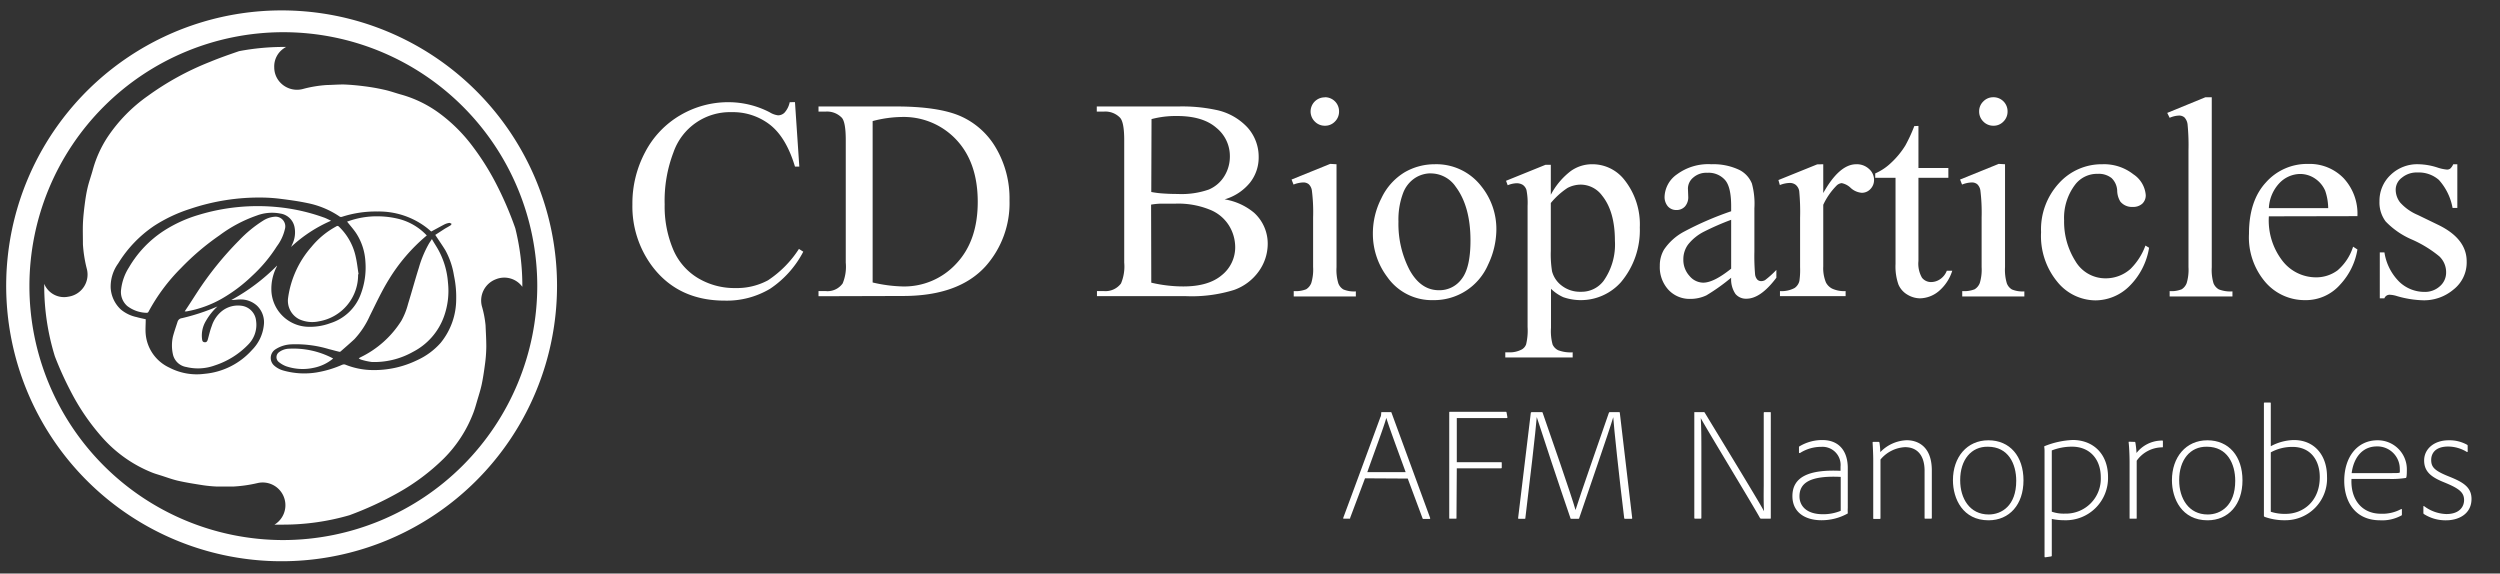 <svg id="1" data-name="1" xmlns="http://www.w3.org/2000/svg" viewBox="0 0 403.66 92.6"><rect x="0" y="0" width="403.66" height="92.6" fill="#333333" stroke="none"/><defs><style>.cls-1{fill:#ffffff;}.cls-2{fill:#ffffff;}</style></defs><title>AFM</title><path class="cls-1" d="M44.28,35a4,4,0,0,0-1.77.61,20.09,20.09,0,0,0-3.91,3.21,53.17,53.17,0,0,0-6.78,8.4c-.65,1-1.28,2-2,3.06l.3,0a17.7,17.7,0,0,0,5.72-2.07,24.88,24.88,0,0,0,4.87-3.67,23.84,23.84,0,0,0,4-4.78A7.36,7.36,0,0,0,46,37,1.57,1.57,0,0,0,44.28,35Z"/><path class="cls-1" d="M35.44,38a22.31,22.31,0,0,1,6-3.19,7,7,0,0,1,3.82-.33,2.74,2.74,0,0,1,2.28,2.11,4.41,4.41,0,0,1-.42,3c0,.1-.09.2-.14.3a22.52,22.52,0,0,1,6.48-4.25c-.45-.2-.82-.41-1.22-.54a30.69,30.69,0,0,0-7.51-1.67A32.83,32.83,0,0,0,32,34.72a21.82,21.82,0,0,0-5.51,2.52,17.7,17.7,0,0,0-5.67,5.94,8.38,8.38,0,0,0-1.26,3.52,3,3,0,0,0,1,2.72,5.35,5.35,0,0,0,3.16,1.09.32.32,0,0,0,.25-.16,30.11,30.11,0,0,1,5.28-7.09A40.67,40.67,0,0,1,35.44,38Z"/><path class="cls-1" d="M54.29,36.56a13.29,13.29,0,0,0-4,3.3,15.72,15.72,0,0,0-3.77,8.22,3.35,3.35,0,0,0,1.8,3.47,5.07,5.07,0,0,0,3.19.33,7.58,7.58,0,0,0,6.31-7.6h.08c-.15-.9-.24-1.82-.44-2.71a9.49,9.49,0,0,0-2.76-5A.3.3,0,0,0,54.29,36.56Z"/><path class="cls-1" d="M34.19,52.64c-.27.7-.43,1.43-.63,2.15-.09.34-.23.49-.5.47s-.39-.14-.43-.48a4.55,4.55,0,0,1,.64-3,9.5,9.5,0,0,1,1.85-2.3l-.36.15a33.76,33.76,0,0,1-5.38,1.74.83.83,0,0,0-.71.58c-.26.82-.55,1.62-.76,2.44a6.63,6.63,0,0,0,0,2.77,2.65,2.65,0,0,0,2.18,2.1,7.94,7.94,0,0,0,4.6-.26,13.13,13.13,0,0,0,5.43-3.41,4.51,4.51,0,0,0,1.23-3.78,2.71,2.71,0,0,0-2.43-2.45,4.19,4.19,0,0,0-3,.8A5.07,5.07,0,0,0,34.19,52.64Z"/><path class="cls-1" d="M46.74,56.3a2.84,2.84,0,0,0-1.71.58A1,1,0,0,0,45,58.44a4.25,4.25,0,0,0,1.18.69,8.25,8.25,0,0,0,4.46.26,7.08,7.08,0,0,0,3.14-1.49l-.07-.06A13.67,13.67,0,0,0,46.74,56.3Z"/><path class="cls-1" d="M70.74,40.28c-.31-.56-.68-1.09-1-1.68l-.42.63a17.53,17.53,0,0,0-1.69,4c-.61,1.93-1.14,3.89-1.74,5.83a11.36,11.36,0,0,1-1.09,2.74,16,16,0,0,1-6.6,5.89l-.28.16a1.74,1.74,0,0,0,.36.21,10.21,10.21,0,0,0,1.77.39,12.73,12.73,0,0,0,6.62-1.63,10.34,10.34,0,0,0,5-5.67,12.24,12.24,0,0,0,.66-5.53A12.91,12.91,0,0,0,70.74,40.28Z"/><path class="cls-1" d="M64.29,79.56a34.54,34.54,0,0,0,7.31-5.47,20.94,20.94,0,0,0,4.84-7.46c.22-.58.39-1.18.56-1.77.27-.93.58-1.86.78-2.8s.38-2.13.52-3.2A22.64,22.64,0,0,0,78.52,56c0-1.16-.07-2.32-.12-3.48a16.72,16.72,0,0,0-.54-2.89,3.67,3.67,0,0,1,2.21-4.54,3.6,3.6,0,0,1,4.27,1.22v-.16a38.52,38.52,0,0,0-1.14-9.3A55.8,55.8,0,0,0,80,29.46a41.23,41.23,0,0,0-3.57-5.67,25.91,25.91,0,0,0-5.24-5.32,19.15,19.15,0,0,0-6.28-3.16c-1-.27-1.9-.61-2.87-.82a33.07,33.07,0,0,0-3.28-.57c-1.09-.14-2.2-.24-3.3-.28-.9,0-1.81.07-2.72.09a19.75,19.75,0,0,0-3.73.61,3.71,3.71,0,0,1-4.11-1.45,3.56,3.56,0,0,1-.62-2,3.52,3.52,0,0,1,1.53-3.07,3.14,3.14,0,0,1,.39-.24h-.42a38.5,38.5,0,0,0-7.18.68C37,8.81,35.42,9.36,33.88,10a45.51,45.51,0,0,0-10,5.48,25.3,25.3,0,0,0-6.53,6.68A18.58,18.58,0,0,0,15,27.36c-.27,1-.61,1.91-.84,2.88s-.36,1.83-.48,2.76-.25,2.08-.29,3.12,0,2.22,0,3.34A21.37,21.37,0,0,0,14,43.34a3.61,3.61,0,0,1-2.95,4.56,3.46,3.46,0,0,1-3.91-2.07c0,.11,0,.22,0,.33A38.56,38.56,0,0,0,8.86,57.54,53.49,53.49,0,0,0,11.32,63a36,36,0,0,0,5.33,7.79,21.32,21.32,0,0,0,7.93,5.52c.4.16.82.28,1.23.41,1,.31,1.93.67,2.92.9,1.32.3,2.67.51,4,.72a21.91,21.91,0,0,0,2.29.22c.88,0,1.76,0,2.64,0A22.43,22.43,0,0,0,41.58,78a3.67,3.67,0,0,1,2.74,6.71c.47,0,1,0,1.43,0a38.37,38.37,0,0,0,10.67-1.52A54.11,54.11,0,0,0,64.29,79.56Zm-9-20.68a17.2,17.2,0,0,1-4.14,1.25,12.44,12.44,0,0,1-5.46-.32A3.72,3.72,0,0,1,44.24,59a1.65,1.65,0,0,1,.24-2.6,5.1,5.1,0,0,1,2.52-.8,18.51,18.51,0,0,1,6.14.78c.51.12,1,.27,1.53.39a.39.39,0,0,0,.3,0c.76-.67,1.53-1.33,2.25-2A13.71,13.71,0,0,0,59.71,51c1-2,1.92-4,3.09-5.89a28.75,28.75,0,0,1,6-7l.11-.09a9.34,9.34,0,0,0-4.48-2.66,14.29,14.29,0,0,0-3.26-.43,13.71,13.71,0,0,0-5.07.84l-.07,0c.51.65,1.07,1.26,1.52,1.95A9.33,9.33,0,0,1,59,42.25a12.18,12.18,0,0,1-.75,5.25,7.67,7.67,0,0,1-4.91,4.68,9.42,9.42,0,0,1-3.9.57,6.1,6.1,0,0,1-5.61-5.61,7.79,7.79,0,0,1,.81-4,1,1,0,0,0,.1-.26,31.84,31.84,0,0,1-7.39,5.56c.51,0,1-.09,1.39-.09a3.92,3.92,0,0,1,2.75,1,3.71,3.71,0,0,1,1.11,3.15,6.68,6.68,0,0,1-1.9,4A11.67,11.67,0,0,1,33,60.36a9.56,9.56,0,0,1-5.65-1A6.62,6.62,0,0,1,23.53,54c-.08-.8,0-1.62,0-2.45-.44-.11-1-.21-1.46-.35a5.81,5.81,0,0,1-2.56-1.23,5.18,5.18,0,0,1-1.64-3.49,6.39,6.39,0,0,1,1.21-3.94,19.75,19.75,0,0,1,5.82-6.08,24.16,24.16,0,0,1,5.79-2.73A34.87,34.87,0,0,1,42.5,31.9a26.08,26.08,0,0,1,2.92.22c1.43.18,2.86.38,4.27.68A14.14,14.14,0,0,1,54.89,35a.48.48,0,0,0,.35,0A17.67,17.67,0,0,1,61,34.15,12.64,12.64,0,0,1,69,36.85l.63.53c.75-.4,1.47-.8,2.2-1.18a2.66,2.66,0,0,1,.73-.21c.09,0,.21.08.31.12s-.06.24-.13.28c-.3.2-.62.36-.92.54l-1.54,1c.57.87,1.12,1.65,1.62,2.46a12.49,12.49,0,0,1,1.4,4.12,16.42,16.42,0,0,1,.36,3.76,11.15,11.15,0,0,1-2.52,7.1,11.3,11.3,0,0,1-3.73,2.76A15.9,15.9,0,0,1,60,59.75a12.06,12.06,0,0,1-4.23-.87A.64.64,0,0,0,55.32,58.88Z"/><path class="cls-1" d="M45.48,1.68A44.47,44.47,0,1,0,89.94,46.14,44.46,44.46,0,0,0,45.48,1.68Zm.27,85.52a41,41,0,1,1,41-41A41.09,41.09,0,0,1,45.75,87.2Z"/><path class="cls-1" d="M128.36,16.49l.7,10.41h-.7c-.93-3.11-2.27-5.36-4-6.73a9.75,9.75,0,0,0-6.24-2.06,9.65,9.65,0,0,0-9.38,6.49A21.83,21.83,0,0,0,107.32,33a17.83,17.83,0,0,0,1.34,7.2,9.87,9.87,0,0,0,4,4.68,11.47,11.47,0,0,0,6.11,1.63A10.59,10.59,0,0,0,124,45.26a17.2,17.2,0,0,0,5-5.07l.7.45a16.13,16.13,0,0,1-5.38,6,13.66,13.66,0,0,1-7.3,1.9q-7.6,0-11.79-5.65a16.14,16.14,0,0,1-3.12-9.9,17.59,17.59,0,0,1,2.06-8.43,14.83,14.83,0,0,1,5.66-5.95,15.27,15.27,0,0,1,7.87-2.11,14.51,14.51,0,0,1,6.56,1.62,3.4,3.4,0,0,0,1.35.5,1.46,1.46,0,0,0,1.06-.43,3.59,3.59,0,0,0,.84-1.69Z"/><path class="cls-1" d="M132.16,47.83V47h1.15a3,3,0,0,0,2.75-1.24,7,7,0,0,0,.5-3.35V22.61c0-1.91-.21-3.11-.63-3.59a3.3,3.3,0,0,0-2.62-1h-1.15v-.83h12.47q6.87,0,10.45,1.56a12.42,12.42,0,0,1,5.76,5.19A16.09,16.09,0,0,1,163,32.35,15.32,15.32,0,0,1,159.13,43q-4.35,4.78-13.28,4.79Zm8.74-2.22a23.27,23.27,0,0,0,4.81.64,11.4,11.4,0,0,0,8.7-3.69q3.47-3.68,3.46-10t-3.46-10a11.63,11.63,0,0,0-8.88-3.67,19.07,19.07,0,0,0-4.63.66Z"/><path class="cls-1" d="M197.73,32.19a9.91,9.91,0,0,1,4.77,2.17,6.74,6.74,0,0,1,2.19,5.08,7.62,7.62,0,0,1-1.45,4.38,8.3,8.3,0,0,1-4,3,23.05,23.05,0,0,1-7.7,1H177.12V47h1.15A3.12,3.12,0,0,0,181,45.77a7,7,0,0,0,.52-3.37V22.61c0-1.9-.22-3.09-.66-3.59a3.29,3.29,0,0,0-2.62-1h-1.15v-.83h13.24a26.23,26.23,0,0,1,5.94.54,9.53,9.53,0,0,1,5.18,2.88,7.06,7.06,0,0,1,1.78,4.76,6.54,6.54,0,0,1-1.4,4.12A8.23,8.23,0,0,1,197.73,32.19ZM185.89,31a15.26,15.26,0,0,0,1.91.24c.71.05,1.5.08,2.36.08a13.32,13.32,0,0,0,5-.71,5.4,5.4,0,0,0,2.54-2.19,6,6,0,0,0,.88-3.2,5.85,5.85,0,0,0-2.19-4.59q-2.19-1.91-6.4-1.9a15.35,15.35,0,0,0-4.06.5Zm0,14.64a22.52,22.52,0,0,0,5.17.61q4.09,0,6.24-1.84a5.76,5.76,0,0,0,2.14-4.55,6.67,6.67,0,0,0-1-3.44,6.44,6.44,0,0,0-3.16-2.59,13.53,13.53,0,0,0-5.42-.95c-.94,0-1.74,0-2.4,0a11.25,11.25,0,0,0-1.6.16Z"/><path class="cls-1" d="M215.8,26.52V43.15a7.52,7.52,0,0,0,.29,2.59,1.92,1.92,0,0,0,.83,1,4.53,4.53,0,0,0,2,.31v.82H208.89V47a4.59,4.59,0,0,0,2-.29,2.06,2.06,0,0,0,.83-1,7.42,7.42,0,0,0,.3-2.6v-8a27.87,27.87,0,0,0-.2-4.36,1.77,1.77,0,0,0-.5-1,1.37,1.37,0,0,0-.92-.29,4.64,4.64,0,0,0-1.54.34l-.32-.81,6.24-2.53ZM213.93,15.7A2.27,2.27,0,0,1,216.21,18a2.24,2.24,0,0,1-.67,1.63,2.17,2.17,0,0,1-1.61.67,2.23,2.23,0,0,1-1.63-.67,2.28,2.28,0,0,1,1.63-3.91Z"/><path class="cls-1" d="M231.64,26.52a9.17,9.17,0,0,1,7.55,3.57,11,11,0,0,1,2.42,7,13.31,13.31,0,0,1-1.33,5.63,9.5,9.5,0,0,1-8.88,5.74A8.77,8.77,0,0,1,224,44.73a11.55,11.55,0,0,1-2.33-7A12.42,12.42,0,0,1,223.05,32a9.72,9.72,0,0,1,3.71-4.16A9.62,9.62,0,0,1,231.64,26.52Zm-.7,1.47a4.74,4.74,0,0,0-2.4.71,5,5,0,0,0-2,2.5,12.15,12.15,0,0,0-.74,4.58,16.08,16.08,0,0,0,1.79,7.8c1.2,2.18,2.78,3.28,4.74,3.28A4.42,4.42,0,0,0,236,45.05q1.43-1.81,1.43-6.22c0-3.67-.8-6.56-2.38-8.67A4.88,4.88,0,0,0,230.94,28Z"/><path class="cls-1" d="M243.17,29.19l6.37-2.58h.86v4.84a11.62,11.62,0,0,1,3.22-3.83,5.88,5.88,0,0,1,3.4-1.1,6.55,6.55,0,0,1,5.2,2.44,11.55,11.55,0,0,1,2.55,7.77,13,13,0,0,1-3.07,8.86,8.68,8.68,0,0,1-9.27,2.4,6.82,6.82,0,0,1-2-1.36v6.3a8.16,8.16,0,0,0,.26,2.7,1.91,1.91,0,0,0,.9.92,5.66,5.66,0,0,0,2.34.34v.83H243.05v-.83h.57a4.13,4.13,0,0,0,2.12-.48,1.59,1.59,0,0,0,.67-.8,9.52,9.52,0,0,0,.24-2.81V33.23a10.65,10.65,0,0,0-.18-2.55,1.58,1.58,0,0,0-.58-.82,1.86,1.86,0,0,0-1.07-.27,4.16,4.16,0,0,0-1.38.32Zm7.23,3.59v7.73a17.17,17.17,0,0,0,.2,3.3,4.22,4.22,0,0,0,1.55,2.3,4.81,4.81,0,0,0,3.11,1,4.45,4.45,0,0,0,3.66-1.76,10.18,10.18,0,0,0,1.83-6.48c0-3.17-.7-5.6-2.08-7.3a4.32,4.32,0,0,0-3.44-1.76,4.65,4.65,0,0,0-2.14.54A12.25,12.25,0,0,0,250.4,32.78Z"/><path class="cls-1" d="M279.52,44.84a31.56,31.56,0,0,1-4,2.85,6,6,0,0,1-2.59.57,4.65,4.65,0,0,1-3.54-1.47A5.39,5.39,0,0,1,268,42.92a5,5,0,0,1,.68-2.62,9,9,0,0,1,3.22-2.89,51.1,51.1,0,0,1,7.62-3.3V33.3c0-2.07-.32-3.48-1-4.25a3.54,3.54,0,0,0-2.86-1.15,3.18,3.18,0,0,0-2.26.77,2.32,2.32,0,0,0-.86,1.76l.05,1.31a2.25,2.25,0,0,1-.53,1.6,1.82,1.82,0,0,1-1.39.57,1.78,1.78,0,0,1-1.37-.59,2.32,2.32,0,0,1-.53-1.6,4.6,4.6,0,0,1,2-3.57,8.53,8.53,0,0,1,5.58-1.63,9.66,9.66,0,0,1,4.52.93,4.24,4.24,0,0,1,2,2.19,12.42,12.42,0,0,1,.4,4v7a34.07,34.07,0,0,0,.11,3.63,1.51,1.51,0,0,0,.38.89.88.88,0,0,0,.6.23,1.28,1.28,0,0,0,.63-.16,15,15,0,0,0,1.83-1.65v1.26q-2.54,3.39-4.84,3.39a2.21,2.21,0,0,1-1.76-.76A4.2,4.2,0,0,1,279.52,44.84Zm0-1.46V35.49a42.78,42.78,0,0,0-4.4,1.92,7.73,7.73,0,0,0-2.56,2.08,4,4,0,0,0-.76,2.37,3.84,3.84,0,0,0,1,2.7A2.92,2.92,0,0,0,275,45.64C276.15,45.64,277.65,44.88,279.52,43.38Z"/><path class="cls-1" d="M294.39,26.52v4.65q2.6-4.65,5.33-4.65a2.88,2.88,0,0,1,2.06.76,2.33,2.33,0,0,1,.81,1.75,2.07,2.07,0,0,1-.58,1.49,1.88,1.88,0,0,1-1.4.61,3,3,0,0,1-1.78-.78,2.9,2.9,0,0,0-1.46-.78,1.36,1.36,0,0,0-.88.45,10.89,10.89,0,0,0-2.1,3.05V43a6.08,6.08,0,0,0,.43,2.6,2.33,2.33,0,0,0,1,1A4.6,4.6,0,0,0,298,47v.82h-10.6V47a4.43,4.43,0,0,0,2.35-.49,1.92,1.92,0,0,0,.79-1.16,12.15,12.15,0,0,0,.11-2.19v-8a35.63,35.63,0,0,0-.14-4.3,1.68,1.68,0,0,0-.55-1,1.52,1.52,0,0,0-1-.32,4.6,4.6,0,0,0-1.58.34l-.23-.81,6.26-2.53Z"/><path class="cls-1" d="M309.76,20.33v6.8h4.83v1.58h-4.83V42.13a4.53,4.53,0,0,0,.57,2.71,1.83,1.83,0,0,0,1.48.7,2.59,2.59,0,0,0,1.45-.46,2.89,2.89,0,0,0,1.08-1.37h.88A7.08,7.08,0,0,1,313,47.05a4.88,4.88,0,0,1-3,1.12,4,4,0,0,1-2-.58,3.48,3.48,0,0,1-1.47-1.65,8.79,8.79,0,0,1-.47-3.31V28.71h-3.28V28a8.69,8.69,0,0,0,2.54-1.69,13.42,13.42,0,0,0,2.32-2.81,24.9,24.9,0,0,0,1.45-3.14Z"/><path class="cls-1" d="M323.74,26.52V43.15a7.52,7.52,0,0,0,.29,2.59,1.92,1.92,0,0,0,.83,1,4.5,4.5,0,0,0,2,.31v.82H316.83V47a4.59,4.59,0,0,0,2-.29,2.06,2.06,0,0,0,.83-1,7.42,7.42,0,0,0,.3-2.6v-8a29.24,29.24,0,0,0-.2-4.36,1.77,1.77,0,0,0-.5-1,1.37,1.37,0,0,0-.92-.29,4.64,4.64,0,0,0-1.54.34l-.32-.81,6.24-2.53ZM321.87,15.7A2.27,2.27,0,0,1,324.15,18a2.24,2.24,0,0,1-.67,1.63,2.17,2.17,0,0,1-1.61.67,2.23,2.23,0,0,1-1.63-.67,2.25,2.25,0,0,1-.68-1.63,2.2,2.2,0,0,1,.67-1.62A2.23,2.23,0,0,1,321.87,15.7Z"/><path class="cls-1" d="M347,40a11.23,11.23,0,0,1-3.28,6.3,7.84,7.84,0,0,1-5.4,2.2,8,8,0,0,1-6.14-3,11.61,11.61,0,0,1-2.62-8,11,11,0,0,1,2.9-7.93,9.29,9.29,0,0,1,7-3.05,7.66,7.66,0,0,1,5,1.62,4.44,4.44,0,0,1,2,3.35,1.83,1.83,0,0,1-.55,1.39,2.17,2.17,0,0,1-1.55.53,2.41,2.41,0,0,1-2-.86,3.48,3.48,0,0,1-.51-1.8,3,3,0,0,0-.91-2,3.29,3.29,0,0,0-2.2-.68,4.45,4.45,0,0,0-3.63,1.68,8.87,8.87,0,0,0-1.83,5.85,11.86,11.86,0,0,0,1.81,6.54A5.61,5.61,0,0,0,340,44.94a6,6,0,0,0,4-1.52,10.26,10.26,0,0,0,2.41-3.77Z"/><path class="cls-1" d="M357.12,15.7V43.15a7.53,7.53,0,0,0,.28,2.58,2,2,0,0,0,.87,1,5.14,5.14,0,0,0,2.19.32v.82H350.32V47a4.36,4.36,0,0,0,1.94-.29,2,2,0,0,0,.81-1,7.49,7.49,0,0,0,.29-2.6V24.35a34.25,34.25,0,0,0-.15-4.3,2,2,0,0,0-.51-1.1,1.33,1.33,0,0,0-.89-.29,4.18,4.18,0,0,0-1.49.36l-.39-.79,6.17-2.53Z"/><path class="cls-1" d="M366.34,34.93a10.64,10.64,0,0,0,2.23,7.23,6.85,6.85,0,0,0,5.31,2.62,5.79,5.79,0,0,0,3.54-1.12,8.3,8.3,0,0,0,2.52-3.83l.7.45a10.86,10.86,0,0,1-2.76,5.64,7.37,7.37,0,0,1-5.71,2.54,8.37,8.37,0,0,1-6.39-2.9,11.13,11.13,0,0,1-2.65-7.81c0-3.54.9-6.3,2.72-8.28a8.87,8.87,0,0,1,6.84-3,7.63,7.63,0,0,1,5.71,2.29,8.42,8.42,0,0,1,2.24,6.14Zm0-1.32h9.58a9,9,0,0,0-.48-2.8,4.54,4.54,0,0,0-1.68-2,4.28,4.28,0,0,0-2.34-.72,4.69,4.69,0,0,0-3.36,1.46A6.31,6.31,0,0,0,366.34,33.61Z"/><path class="cls-1" d="M396.77,26.52v7.05H396a9.18,9.18,0,0,0-2.21-4.52,4.92,4.92,0,0,0-3.42-1.2,3.75,3.75,0,0,0-2.55.84,2.42,2.42,0,0,0-1,1.85,3.37,3.37,0,0,0,.73,2.17,8,8,0,0,0,2.84,2l3.3,1.6q4.59,2.23,4.59,5.9a5.55,5.55,0,0,1-2.14,4.55,7.39,7.39,0,0,1-4.77,1.73,16.47,16.47,0,0,1-4.34-.68,4.44,4.44,0,0,0-1.22-.22.9.9,0,0,0-.82.58h-.74V40.75H385a8.47,8.47,0,0,0,2.42,4.77,5.85,5.85,0,0,0,4,1.61,3.57,3.57,0,0,0,2.54-.92,2.89,2.89,0,0,0,1-2.2,3.51,3.51,0,0,0-1.1-2.62,19,19,0,0,0-4.37-2.69,12.91,12.91,0,0,1-4.29-2.94,5.07,5.07,0,0,1-1-3.25A5.72,5.72,0,0,1,386,28.24a6.18,6.18,0,0,1,4.53-1.72,10.54,10.54,0,0,1,3,.52,6.77,6.77,0,0,0,1.54.34.85.85,0,0,0,.56-.16,2.15,2.15,0,0,0,.48-.7Z"/><path class="cls-2" d="M220.4,77.23,218,83.62c0,.11,0,.13-.16.13H217c-.11,0-.13,0-.11-.15,1.56-4.19,4.32-11.68,6-16.26.08-.13.1-.23.13-.7a.09.09,0,0,1,.1-.1h1.43a.11.11,0,0,1,.13.1l6.24,17c0,.1,0,.15-.1.15h-1a.13.13,0,0,1-.13-.1l-2.39-6.42Zm6.56-1c-.6-1.69-2.63-7.1-3.12-8.76h0c-.41,1.51-1.85,5.3-3.07,8.76Z"/><path class="cls-2" d="M235.17,83.62c0,.11,0,.13-.13.13h-.91c-.1,0-.13,0-.13-.13v-17c0-.1,0-.13.13-.13h9c.07,0,.1,0,.13.13l.13.73c0,.1,0,.15-.11.15h-8.06v7.13h7.15c.08,0,.11,0,.11.13v.73a.12.12,0,0,1-.13.13h-7.13Z"/><path class="cls-2" d="M247.34,66.54h1.59c.1,0,.13,0,.15.1,1,2.86,4.71,13.52,5.31,15.71h0c.63-2.08,4.37-12.74,5.38-15.68.06-.1.06-.13.16-.13h1.46c.13,0,.13,0,.15.1l2,17c0,.11,0,.13-.13.13h-1c-.1,0-.13,0-.16-.1-.8-6.45-1.71-15.11-1.77-16.31h0c-.68,2.35-4.32,12.77-5.49,16.28,0,.13-.1.13-.18.13h-1.06c-.14,0-.16,0-.19-.13-1.69-4.91-4.76-14.17-5.43-16.3h0c-.13,1.87-1.19,11-1.84,16.3,0,.11,0,.13-.13.13h-.91c-.08,0-.13,0-.13-.13l2.05-17C247.24,66.54,247.29,66.54,247.34,66.54Z"/><path class="cls-2" d="M273.68,66.54h1.4a.17.17,0,0,1,.18.1c2.68,4.42,9.18,15.06,9.57,15.92h0c-.05-.6-.08-2.11-.05-4.09l0-11.8c0-.1.05-.13.16-.13h.85c.11,0,.13,0,.13.16V83.6c0,.13,0,.15-.15.15h-1.35a.26.26,0,0,1-.24-.1c-1-1.85-9-15-9.57-16.15h0c.05.68.1,2.37.1,4.55V83.6c0,.13-.05.15-.13.15h-.86a.13.13,0,0,1-.15-.15V66.67C273.55,66.57,273.57,66.54,273.68,66.54Z"/><path class="cls-2" d="M294.11,84c-2.65,0-4.7-1.27-4.7-3.9,0-3.07,2.62-4.32,7.77-4.08v-.68a2.92,2.92,0,0,0-3.09-3.19,6.32,6.32,0,0,0-3.46,1c-.08,0-.16,0-.16-.08v-.86c0-.08,0-.1.11-.16a7.15,7.15,0,0,1,3.64-1c2.91,0,4.13,2,4.13,4.52V82a8,8,0,0,0,0,.85.07.07,0,0,1-.05.08A8.65,8.65,0,0,1,294.11,84Zm3.1-7c-5-.24-6.66,1-6.66,3.14,0,1.43,1,2.89,3.8,2.89a7.4,7.4,0,0,0,2.86-.55Z"/><path class="cls-2" d="M302.46,74.24c0-.91-.08-2.42-.1-2.76,0-.11,0-.13.15-.13h.81c.08,0,.1,0,.15.13A12,12,0,0,1,303.6,73a6.24,6.24,0,0,1,4.27-1.92c1.51,0,4.05.75,4.05,4.89V83.6c0,.13-.05.15-.15.15h-.86c-.13,0-.16,0-.16-.15V76c0-2.24-1-3.8-3.17-3.8a5.52,5.52,0,0,0-3.95,2v9.46c0,.11-.05.13-.16.13h-.91c-.07,0-.1,0-.1-.15Z"/><path class="cls-2" d="M326.72,77.56c0,3.9-2.26,6.45-5.64,6.45-4.14,0-5.75-3.46-5.75-6.47,0-3.72,2.26-6.45,5.72-6.45S326.72,73.66,326.72,77.56Zm-10.22,0c0,2.91,1.53,5.51,4.6,5.51,2.11,0,4.45-1.43,4.45-5.43,0-2.76-1.28-5.51-4.58-5.51C318.27,72.08,316.5,74.26,316.5,77.51Z"/><path class="cls-2" d="M340.37,77a6.82,6.82,0,0,1-7,7,9.88,9.88,0,0,1-2.08-.21v5.93c0,.08-.05.11-.13.13l-.88.13c-.1,0-.16,0-.16-.1v-17c0-.13,0-.42-.05-.73a.11.11,0,0,1,.05-.11,13.65,13.65,0,0,1,4.61-1C338.13,71.09,340.37,73.43,340.37,77Zm-9.08-4.31v9.93a5.87,5.87,0,0,0,2.14.31,5.63,5.63,0,0,0,5.77-5.87c0-2.86-1.72-4.94-4.66-4.94A9,9,0,0,0,331.29,72.73Z"/><path class="cls-2" d="M344.63,71.35c.11,0,.13,0,.16.13a14.26,14.26,0,0,1,.18,1.66,5.21,5.21,0,0,1,3.9-2,1,1,0,0,1,.28,0c.08,0,.08,0,.08.18v.78c0,.1,0,.13-.13.13A5.1,5.1,0,0,0,345,74.39v9.23c0,.11,0,.13-.11.13h-.93c-.11,0-.11,0-.11-.13v-9c0-1.07-.07-2.57-.15-3.17,0-.11,0-.13.1-.13Z"/><path class="cls-2" d="M362.08,77.56c0,3.9-2.26,6.45-5.64,6.45-4.14,0-5.75-3.46-5.75-6.47,0-3.72,2.26-6.45,5.72-6.45S362.08,73.66,362.08,77.56Zm-10.22,0c0,2.91,1.53,5.51,4.6,5.51,2.11,0,4.45-1.43,4.45-5.43,0-2.76-1.28-5.51-4.58-5.51C353.63,72.08,351.86,74.26,351.86,77.51Z"/><path class="cls-2" d="M366.55,65c.05,0,.1,0,.1.11v6.94a8.2,8.2,0,0,1,3.72-1c3.36,0,5.36,2.49,5.36,5.9A6.72,6.72,0,0,1,369,84a9.5,9.5,0,0,1-3.33-.54.21.21,0,0,1-.13-.21V65.11c0-.08,0-.11.13-.11Zm3.61,7.16a7.15,7.15,0,0,0-3.51.88v9.59a7.29,7.29,0,0,0,2.42.34c2.76,0,5.49-2,5.49-5.93C374.56,74.31,373.07,72.16,370.16,72.16Z"/><path class="cls-2" d="M379.68,77.33c-.16,3.22,1.58,5.62,4.76,5.62a6.3,6.3,0,0,0,3.27-.76c.08,0,.11,0,.11.08v.78c0,.1,0,.16-.08.18a6.43,6.43,0,0,1-3.43.78c-4.22,0-5.8-3.25-5.8-6.37,0-3.82,2.08-6.55,5.38-6.55a4.69,4.69,0,0,1,4.73,4.81c0,.81-.05,1.22-.15,1.27a14.58,14.58,0,0,1-2.78.16Zm5.9-.94c1.59,0,1.87,0,1.9-.13a4,4,0,0,0,0-.54,3.62,3.62,0,0,0-3.69-3.64c-2.49,0-3.79,2-4.08,4.31Z"/><path class="cls-2" d="M395.3,72.1c-2.21,0-2.75,1.23-2.75,2.16,0,1.2.57,1.77,3,2.73,2.13.86,3.51,1.67,3.51,3.56,0,2.5-2.16,3.46-4.08,3.46a6.44,6.44,0,0,1-3.59-1,.21.21,0,0,1-.1-.2v-1c0-.1.05-.13.1-.1A6.25,6.25,0,0,0,395,83c2.1,0,2.86-1.17,2.86-2.26,0-1.25-.83-1.88-3.17-2.84-2.08-.83-3.28-1.71-3.28-3.56s1.61-3.25,3.95-3.25a5.86,5.86,0,0,1,3,.73c.08.05.08.13.08.21v.85c0,.11-.05.13-.15.08A5.85,5.85,0,0,0,395.3,72.1Z"/></svg>